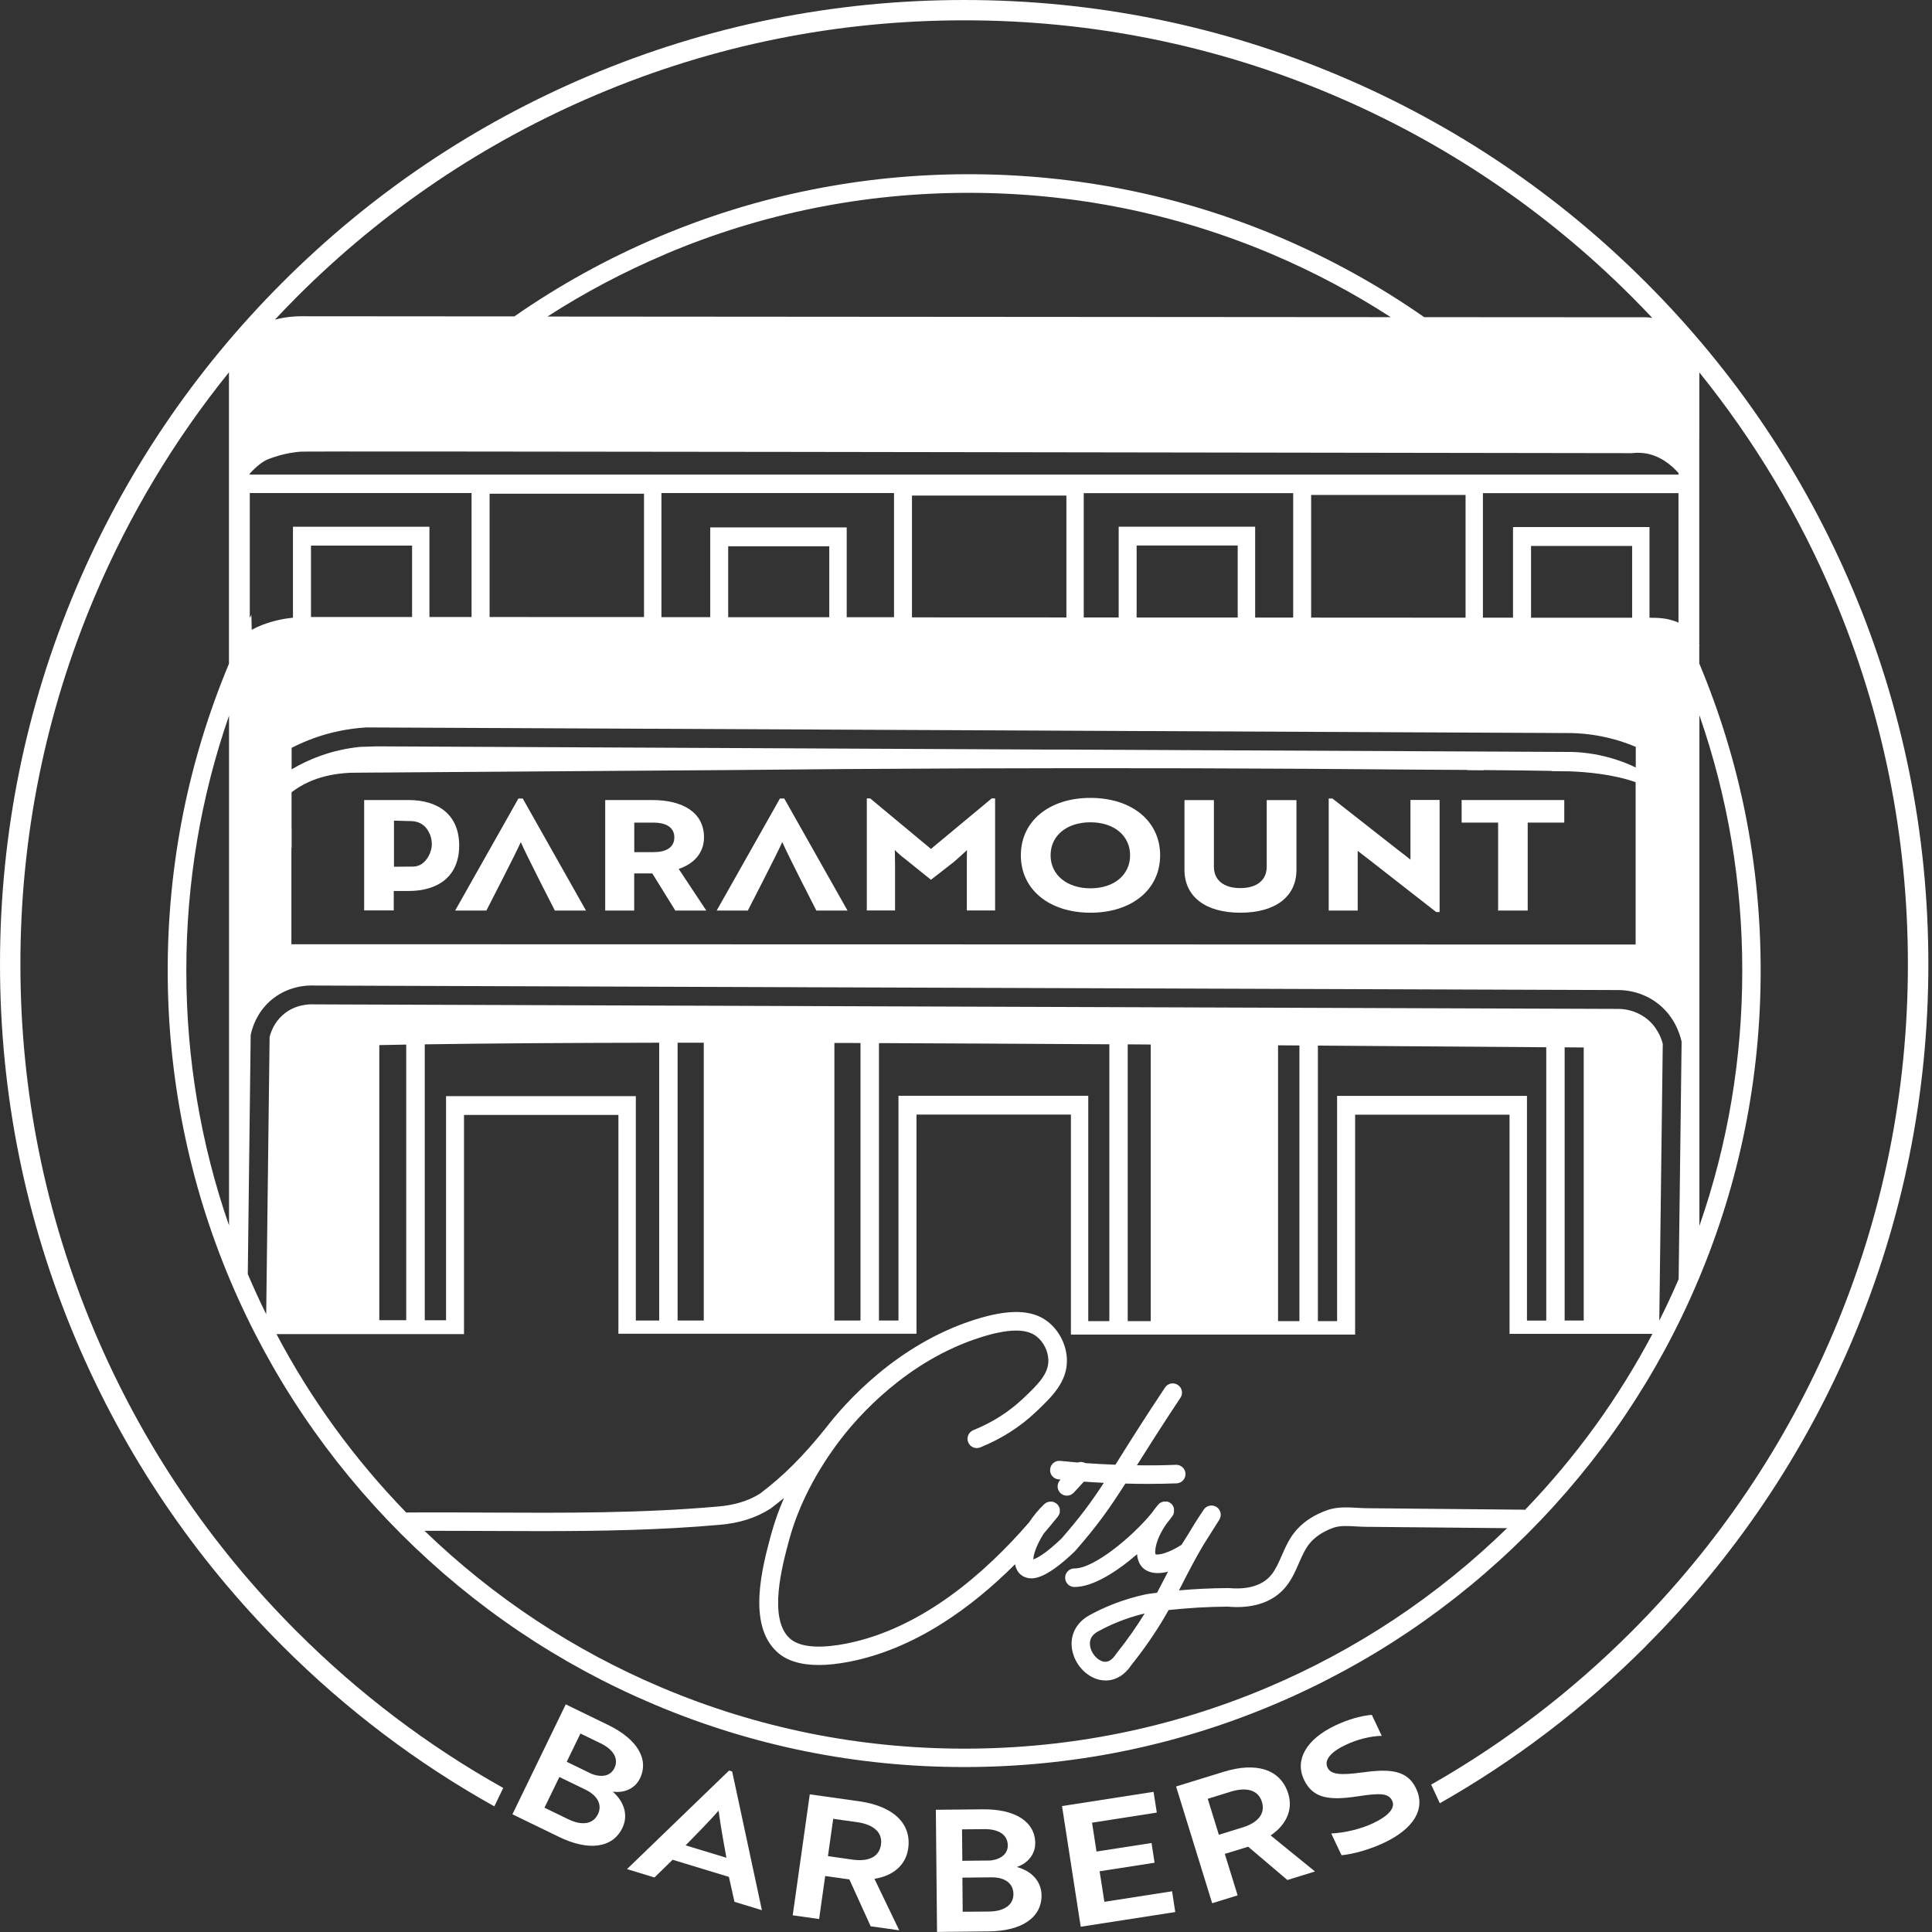 <svg width="110" height="110" viewBox="0 0 110 110" fill="none" xmlns="http://www.w3.org/2000/svg">
<rect x="0" y="0" width="110" height="110" fill="#333333" stroke="none"/>
<g clip-path="url(#clip0_2_102562)">
<path d="M22.419 50.885V50.729H23.26C24.983 50.729 26.144 49.867 26.144 48.14C26.144 46.413 24.983 45.551 23.26 45.551H20.734V49.947V51.835H22.419V50.876V50.885ZM22.428 46.725C22.774 46.734 23.116 46.742 23.462 46.751C23.572 46.755 23.83 46.785 24.079 46.966C24.29 47.122 24.383 47.312 24.442 47.431C24.594 47.743 24.586 48.026 24.586 48.115C24.586 48.157 24.556 48.63 24.218 49.006C24.155 49.073 24.062 49.175 23.906 49.251C23.762 49.318 23.631 49.335 23.547 49.339C23.175 49.339 22.804 49.343 22.432 49.348C22.432 48.474 22.432 47.604 22.432 46.73L22.428 46.725Z" fill="white"/>
<path d="M27.693 51.843C27.693 51.843 29.369 48.592 29.652 47.946C29.922 48.592 31.59 51.843 31.59 51.843H33.364L29.762 45.463H29.517L25.915 51.843H27.689H27.693Z" fill="white"/>
<path d="M36.109 49.728H37.139L38.449 51.843H40.214L38.643 49.474C39.517 49.179 40.083 48.558 40.083 47.675C40.083 46.278 38.905 45.551 37.131 45.551H34.458V51.843H36.109V49.728ZM36.109 46.835H37.194C37.895 46.835 38.394 47.089 38.394 47.675C38.394 48.263 37.904 48.516 37.224 48.516H36.113V46.839L36.109 46.835Z" fill="white"/>
<path d="M44.542 47.946C44.812 48.592 46.48 51.843 46.48 51.843H48.254L44.652 45.463H44.407L40.805 51.843H42.578C42.578 51.843 44.255 48.592 44.538 47.946H44.542Z" fill="white"/>
<path d="M50.956 49.132C50.956 48.879 50.956 48.617 50.948 48.398C51.121 48.571 51.349 48.773 51.552 48.921L53.004 50.091L54.305 49.078C54.55 48.866 54.854 48.596 55.057 48.398C55.048 48.617 55.048 48.879 55.048 49.132V51.839H56.657V45.459H56.463L53.004 48.334L49.546 45.459H49.352V51.839H50.961V49.132H50.956Z" fill="white"/>
<path d="M62.088 51.966C64.44 51.966 66.053 50.648 66.053 48.697C66.053 46.746 64.436 45.429 62.088 45.429C59.74 45.429 58.123 46.746 58.123 48.697C58.123 50.648 59.74 51.966 62.088 51.966ZM62.088 46.818C63.427 46.818 64.343 47.578 64.343 48.697C64.343 49.816 63.427 50.577 62.088 50.577C60.75 50.577 59.816 49.816 59.816 48.697C59.816 47.578 60.733 46.818 62.088 46.818Z" fill="white"/>
<path d="M70.618 51.966C72.62 51.966 73.815 51.05 73.815 49.521V45.556H72.122V49.348C72.122 50.108 71.564 50.564 70.618 50.564C69.672 50.564 69.115 50.108 69.115 49.348V45.556H67.439V49.521C67.439 51.05 68.633 51.966 70.618 51.966Z" fill="white"/>
<path d="M77.302 48.444C77.416 48.541 77.712 48.757 78.012 48.993L81.77 51.928H81.965V45.547H80.305V48.947C80.182 48.841 79.895 48.613 79.604 48.398L75.862 45.463H75.651V51.843H77.302V48.444Z" fill="white"/>
<path d="M85.296 51.843H86.981V46.835H89.063V45.551H83.219V46.835H85.296V51.843Z" fill="white"/>
<path d="M93.713 93.713C98.755 88.671 102.711 82.801 105.477 76.264C108.34 69.495 109.793 62.308 109.793 54.897C109.793 47.486 108.34 40.298 105.477 33.529C102.711 26.992 98.755 21.122 93.713 16.081C88.671 11.038 82.801 7.082 76.264 4.316C69.495 1.453 62.308 0 54.897 0C47.486 0 40.294 1.453 33.529 4.316C26.992 7.082 21.122 11.038 16.081 16.081C11.038 21.122 7.082 26.992 4.316 33.529C1.453 40.298 0 47.486 0 54.897C0 62.308 1.453 69.495 4.316 76.264C7.082 82.801 11.038 88.671 16.081 93.713C19.695 97.327 23.736 100.385 28.145 102.847L28.652 101.799C24.361 99.397 20.422 96.415 16.9 92.893C11.963 87.957 8.091 82.21 5.384 75.812C2.58 69.186 1.161 62.151 1.161 54.897C1.161 47.642 2.58 40.607 5.384 33.981C7.339 29.361 9.902 25.079 13.036 21.198V37.79C10.722 43.33 9.548 49.204 9.548 55.26C9.548 61.315 10.747 67.32 13.112 72.911C15.396 78.312 18.665 83.16 22.828 87.328C26.992 91.491 31.844 94.764 37.245 97.044C42.836 99.409 48.778 100.608 54.897 100.608C61.015 100.608 66.957 99.409 72.548 97.044C77.949 94.76 82.797 91.491 86.965 87.328C91.128 83.164 94.401 78.312 96.681 72.911C99.046 67.32 100.245 61.379 100.245 55.26C100.245 49.141 99.067 43.313 96.749 37.773V36.81C96.749 36.776 96.753 36.743 96.757 36.709C96.757 36.705 96.753 36.696 96.749 36.692V25.096C96.749 24.94 96.753 24.775 96.753 24.585C96.753 23.749 96.753 22.601 96.753 21.203C99.886 25.084 102.45 29.365 104.405 33.985C107.209 40.611 108.628 47.646 108.628 54.901C108.628 62.156 107.209 69.191 104.405 75.816C101.698 82.214 97.821 87.961 92.889 92.898C89.494 96.293 85.715 99.185 81.602 101.542L81.483 101.605C81.648 101.96 81.813 102.314 81.977 102.669C86.259 100.241 90.187 97.247 93.713 93.721V93.713ZM37.908 14.459C43.368 12.149 49.17 10.979 55.15 10.979C61.129 10.979 66.931 12.149 72.392 14.459C74.765 15.464 77.032 16.667 79.182 18.057L31.169 18.023C33.301 16.646 35.552 15.46 37.908 14.463V14.459ZM92.931 25.801C93.088 25.78 93.324 25.768 93.603 25.801C94.49 25.915 95.148 26.46 95.571 26.937V27.022H14.218V26.967C14.59 26.561 14.944 26.283 15.223 26.165C15.333 26.118 15.764 25.953 16.237 25.848C16.406 25.81 16.587 25.776 16.79 25.751C16.79 25.751 16.971 25.725 17.157 25.713C17.592 25.683 66.1 25.759 92.927 25.801H92.931ZM89.494 41.738C90.457 41.764 91.398 41.924 92.306 42.215C92.585 42.304 92.864 42.41 93.134 42.524V43.698C92.763 43.516 92.374 43.364 91.977 43.237C91.171 42.98 90.33 42.836 89.477 42.811H89.169L60.378 42.676H59.423L21.456 42.494L20.502 42.524C19.725 42.604 18.96 42.773 18.226 43.039C17.66 43.242 17.119 43.499 16.604 43.803V42.579C17.009 42.372 17.432 42.186 17.863 42.03C18.825 41.683 19.834 41.477 20.857 41.417H20.873H20.89L89.498 41.738H89.494ZM27.875 35.13V28.111H36.667V35.134C33.736 35.134 30.805 35.134 27.875 35.13ZM40.438 30.028V35.138C39.513 35.138 38.584 35.138 37.659 35.138V28.073H50.902V35.142C50.002 35.142 49.107 35.142 48.208 35.142V30.028H40.438ZM47.215 31.101V35.142C45.298 35.142 43.377 35.142 41.46 35.142V31.101H47.215ZM51.924 35.147V28.217H60.716V35.155C57.785 35.155 54.854 35.155 51.924 35.151V35.147ZM63.693 29.982V35.155C63.03 35.155 62.367 35.155 61.704 35.155V28.078H73.629V35.163C72.907 35.163 72.185 35.163 71.463 35.163V29.986H63.693V29.982ZM70.47 31.055V35.159C68.553 35.159 66.632 35.159 64.715 35.159V31.059H70.47V31.055ZM74.651 35.163V28.179H83.443V35.168C80.512 35.168 77.582 35.168 74.651 35.163ZM16.6 47.219V45.108C16.6 45.108 16.613 45.095 16.621 45.091C17.829 44.175 19.273 43.976 20.455 43.993C20.472 43.993 20.485 43.993 20.502 43.993C20.819 43.993 21.139 43.989 21.456 43.985C21.532 43.985 21.608 43.985 21.684 43.985C28.272 43.938 34.864 43.892 41.451 43.845C50.311 43.752 59.166 43.723 68.025 43.744C72.252 43.757 76.484 43.782 80.711 43.82C81.728 43.824 82.67 43.829 83.527 43.837V43.85C83.844 43.85 84.165 43.858 84.482 43.858V43.845C86.15 43.858 87.446 43.875 88.345 43.892V43.905C88.662 43.905 88.983 43.913 89.3 43.917C89.321 43.917 89.346 43.917 89.367 43.917C90.394 43.955 91.871 44.09 93.126 44.534V53.778C93.092 53.778 93.058 53.778 93.02 53.778C67.544 53.773 42.068 53.765 16.591 53.761V48.275H16.604C16.604 47.92 16.604 47.566 16.604 47.215H16.587L16.6 47.219ZM17.947 56.113L92.213 56.37C92.746 56.383 93.518 56.514 94.274 57.05C95.305 57.785 95.634 58.836 95.731 59.255L95.744 59.318L95.575 72.831C95.229 73.629 94.861 74.419 94.473 75.191L94.671 59.432C94.587 59.102 94.338 58.41 93.653 57.924C93.092 57.527 92.505 57.451 92.201 57.443L17.917 57.185H17.901C17.651 57.168 16.786 57.168 16.085 57.802C15.612 58.228 15.422 58.748 15.35 59.048L15.156 74.828C14.788 74.077 14.438 73.316 14.108 72.544L14.273 58.925L14.286 58.87C14.379 58.452 14.64 57.658 15.367 57.004C16.342 56.13 17.487 56.087 17.951 56.113H17.947ZM13.04 69.773C11.427 65.124 10.608 60.255 10.608 55.26C10.608 50.264 11.427 45.399 13.04 40.746V69.769V69.773ZM26.418 75.939V63.481H35.21V75.939H52.181V63.46H60.973V75.985H77.155V75.897V63.465H85.947V75.187V75.943H90.862H94.084C92.154 79.6 89.722 82.961 86.825 85.968C86.791 85.96 86.753 85.955 86.715 85.955L77.797 85.871C77.641 85.871 77.476 85.858 77.299 85.85C76.754 85.82 76.137 85.782 75.584 85.976C74.87 86.226 74.284 86.593 73.844 87.079C73.43 87.535 73.202 88.058 72.979 88.565C72.805 88.958 72.645 89.329 72.404 89.638C71.805 90.41 70.749 90.491 69.963 90.419C69.942 90.419 69.921 90.419 69.9 90.419C68.971 90.423 68.042 90.469 67.126 90.55C67.189 90.423 67.257 90.292 67.329 90.153C67.649 89.528 68.021 88.802 68.494 87.999L69.423 86.525C69.575 86.281 69.507 85.96 69.267 85.803C69.026 85.647 68.701 85.71 68.54 85.947C68.19 86.462 67.882 86.96 67.603 87.429L67.269 87.957C66.53 88.434 65.96 88.548 65.791 88.498C65.732 88.341 65.779 87.674 66.408 86.766C66.539 86.606 66.657 86.449 66.758 86.31C66.763 86.302 66.771 86.293 66.775 86.285C66.775 86.276 66.784 86.272 66.788 86.264C66.792 86.255 66.796 86.247 66.801 86.238C66.801 86.23 66.809 86.226 66.809 86.217C66.809 86.209 66.817 86.2 66.817 86.192C66.817 86.183 66.822 86.175 66.826 86.166C66.826 86.158 66.826 86.15 66.83 86.145C66.83 86.137 66.834 86.129 66.839 86.116C66.839 86.107 66.839 86.103 66.839 86.095C66.839 86.086 66.839 86.074 66.843 86.065C66.843 86.057 66.843 86.052 66.843 86.044C66.843 86.036 66.843 86.023 66.843 86.014C66.843 86.006 66.843 86.002 66.843 85.993C66.843 85.985 66.843 85.972 66.843 85.964C66.843 85.955 66.843 85.947 66.843 85.943C66.843 85.934 66.843 85.926 66.843 85.913C66.843 85.905 66.843 85.896 66.839 85.888C66.839 85.879 66.839 85.871 66.834 85.862C66.834 85.854 66.83 85.846 66.826 85.837C66.826 85.829 66.822 85.82 66.817 85.816C66.817 85.808 66.809 85.799 66.809 85.791C66.809 85.782 66.801 85.774 66.801 85.769C66.801 85.761 66.792 85.757 66.788 85.748C66.784 85.74 66.779 85.731 66.775 85.723C66.775 85.719 66.767 85.71 66.763 85.706C66.758 85.698 66.75 85.689 66.746 85.681C66.746 85.677 66.737 85.672 66.733 85.664C66.725 85.656 66.72 85.647 66.712 85.639C66.708 85.634 66.704 85.63 66.699 85.626C66.691 85.618 66.682 85.609 66.674 85.605C66.67 85.601 66.661 85.596 66.657 85.592C66.653 85.588 66.644 85.584 66.64 85.579C66.632 85.575 66.623 85.567 66.615 85.563C66.611 85.563 66.602 85.554 66.598 85.55C66.59 85.546 66.577 85.541 66.568 85.537C66.564 85.537 66.556 85.533 66.552 85.529C66.543 85.529 66.53 85.52 66.522 85.516C66.513 85.516 66.509 85.512 66.501 85.508C66.492 85.508 66.484 85.504 66.475 85.499C66.467 85.499 66.459 85.495 66.45 85.495C66.442 85.495 66.433 85.495 66.425 85.495C66.416 85.495 66.408 85.495 66.4 85.495C66.391 85.495 66.387 85.495 66.378 85.495C66.37 85.495 66.357 85.495 66.349 85.495C66.34 85.495 66.336 85.495 66.328 85.495C66.319 85.495 66.307 85.495 66.298 85.495C66.29 85.495 66.285 85.495 66.277 85.495C66.269 85.495 66.256 85.495 66.248 85.495C66.239 85.495 66.235 85.495 66.226 85.499C66.218 85.499 66.205 85.499 66.197 85.508C66.188 85.508 66.184 85.512 66.176 85.516C66.167 85.516 66.159 85.52 66.146 85.525C66.138 85.525 66.133 85.529 66.129 85.533C66.121 85.533 66.112 85.541 66.1 85.546C66.095 85.546 66.087 85.55 66.083 85.554C66.074 85.558 66.062 85.563 66.053 85.571C66.049 85.571 66.045 85.579 66.04 85.579C66.032 85.588 66.019 85.592 66.011 85.601C66.007 85.601 66.002 85.609 65.998 85.613C65.99 85.622 65.981 85.63 65.973 85.639C65.969 85.643 65.965 85.647 65.96 85.651C65.952 85.66 65.943 85.668 65.935 85.677C65.804 85.833 65.686 85.989 65.576 86.145C64.432 87.535 62.282 89.3 61.188 89.3C61.184 89.3 61.176 89.3 61.172 89.3C60.885 89.3 60.648 89.532 60.644 89.823C60.644 90.115 60.876 90.356 61.167 90.356C61.176 90.356 61.18 90.356 61.188 90.356C62.223 90.356 63.583 89.494 64.74 88.489C64.765 88.818 64.879 89.093 65.09 89.287C65.361 89.532 65.834 89.659 66.501 89.486C66.467 89.549 66.438 89.612 66.404 89.671C66.328 89.819 66.256 89.959 66.188 90.09C66.087 90.284 65.986 90.482 65.876 90.685C65.724 90.706 65.572 90.723 65.42 90.744C65.403 90.744 63.731 91.014 62.008 91.977C61.281 92.382 60.918 93.088 61.032 93.865C61.159 94.722 61.822 95.469 62.607 95.642C62.726 95.668 62.84 95.68 62.954 95.68C63.515 95.68 64.035 95.372 64.415 94.802C65.386 93.582 66.028 92.573 66.535 91.669C67.641 91.55 68.764 91.483 69.892 91.475C70.073 91.491 70.251 91.5 70.424 91.5C71.665 91.5 72.637 91.086 73.253 90.288C73.574 89.878 73.768 89.427 73.958 88.992C74.153 88.544 74.338 88.122 74.638 87.792C74.955 87.446 75.403 87.163 75.939 86.977C76.293 86.855 76.779 86.88 77.248 86.91C77.43 86.918 77.62 86.931 77.797 86.931L85.808 87.007C81.834 90.875 77.244 93.928 72.155 96.082C66.695 98.391 60.893 99.561 54.913 99.561C48.934 99.561 43.132 98.391 37.672 96.082C32.647 93.958 28.107 90.955 24.171 87.159C25.383 87.159 26.595 87.159 27.778 87.167C28.757 87.171 29.741 87.176 30.734 87.176C34.108 87.176 37.549 87.121 40.97 86.817C42.093 86.724 43.035 86.424 43.85 85.905C43.862 85.896 43.871 85.888 43.883 85.883C44.141 85.689 44.39 85.491 44.639 85.288C44.331 85.998 44.078 86.715 43.888 87.425C43.41 89.198 42.524 92.496 44.247 94.059C44.787 94.553 45.581 94.798 46.616 94.798C47.135 94.798 47.718 94.735 48.355 94.612C52.101 93.882 55.323 91.529 57.793 89.063C57.798 89.089 57.802 89.118 57.81 89.144C57.895 89.486 58.123 89.735 58.435 89.823C58.516 89.849 58.608 89.866 58.718 89.866C59.153 89.866 59.871 89.595 61.176 88.345C61.188 88.333 61.197 88.324 61.21 88.312C62.51 86.829 63.194 85.846 64.073 84.469C64.508 84.482 64.938 84.486 65.361 84.486C65.922 84.486 66.471 84.477 66.991 84.456C67.282 84.444 67.51 84.199 67.497 83.907C67.485 83.616 67.24 83.388 66.948 83.4C66.252 83.43 65.5 83.439 64.731 83.426C65.348 82.446 66.117 81.23 67.21 79.583C67.371 79.338 67.307 79.013 67.062 78.853C66.817 78.692 66.492 78.755 66.332 79C65.204 80.694 64.423 81.935 63.798 82.932C63.697 83.092 63.6 83.249 63.507 83.396C62.928 83.375 62.354 83.341 61.797 83.303C61.661 83.227 61.505 83.219 61.362 83.27C61.024 83.24 60.69 83.21 60.373 83.177C60.082 83.143 59.82 83.354 59.791 83.645C59.757 83.937 59.968 84.199 60.26 84.228C60.302 84.232 60.344 84.237 60.386 84.241L60.357 84.27C60.158 84.486 60.171 84.819 60.386 85.018C60.487 85.111 60.614 85.157 60.745 85.157C60.889 85.157 61.028 85.098 61.134 84.988L61.712 84.359C62.084 84.384 62.464 84.41 62.848 84.427C62.147 85.499 61.505 86.378 60.433 87.602C59.512 88.481 59.031 88.721 58.832 88.785C58.836 88.506 59.031 87.923 59.432 87.307C59.711 86.981 59.977 86.66 60.23 86.348C60.23 86.348 60.234 86.34 60.238 86.335C60.243 86.327 60.251 86.319 60.255 86.31C60.26 86.302 60.264 86.297 60.268 86.289C60.272 86.281 60.276 86.272 60.281 86.264C60.281 86.255 60.289 86.251 60.293 86.243C60.293 86.234 60.302 86.226 60.306 86.217C60.306 86.209 60.314 86.2 60.314 86.192C60.314 86.183 60.319 86.175 60.323 86.171C60.323 86.162 60.327 86.154 60.331 86.145C60.331 86.137 60.331 86.133 60.336 86.124C60.336 86.116 60.336 86.107 60.34 86.095C60.34 86.086 60.34 86.082 60.34 86.074C60.34 86.065 60.34 86.057 60.34 86.044C60.34 86.036 60.34 86.027 60.34 86.019C60.34 86.01 60.34 86.002 60.34 85.993C60.34 85.985 60.34 85.976 60.34 85.968C60.34 85.96 60.34 85.951 60.34 85.943C60.34 85.934 60.34 85.926 60.34 85.917C60.34 85.909 60.34 85.9 60.336 85.896C60.336 85.888 60.331 85.879 60.327 85.871C60.327 85.862 60.323 85.854 60.319 85.85C60.319 85.841 60.314 85.833 60.31 85.824C60.31 85.816 60.302 85.808 60.302 85.803C60.302 85.795 60.293 85.786 60.289 85.782C60.289 85.774 60.281 85.765 60.276 85.757C60.276 85.748 60.268 85.744 60.264 85.736C60.26 85.727 60.251 85.719 60.247 85.71C60.243 85.706 60.238 85.698 60.234 85.694C60.226 85.685 60.221 85.677 60.213 85.668C60.213 85.668 60.205 85.66 60.205 85.656C60.205 85.656 60.205 85.656 60.2 85.651C60.192 85.643 60.188 85.639 60.179 85.63C60.171 85.626 60.167 85.618 60.158 85.613C60.158 85.613 60.158 85.613 60.154 85.609C60.15 85.609 60.145 85.605 60.141 85.601C60.133 85.596 60.124 85.588 60.116 85.584C60.108 85.579 60.103 85.575 60.095 85.571C60.086 85.567 60.078 85.563 60.069 85.558C60.061 85.558 60.053 85.55 60.048 85.546C60.04 85.546 60.032 85.537 60.023 85.533C60.015 85.533 60.006 85.525 59.998 85.525C59.989 85.525 59.981 85.52 59.977 85.516C59.968 85.516 59.96 85.512 59.951 85.508C59.943 85.508 59.934 85.508 59.93 85.504C59.922 85.504 59.913 85.504 59.905 85.499C59.896 85.499 59.888 85.499 59.88 85.499C59.871 85.499 59.863 85.499 59.854 85.499C59.846 85.499 59.837 85.499 59.829 85.499C59.82 85.499 59.812 85.499 59.803 85.499C59.795 85.499 59.787 85.499 59.778 85.499C59.77 85.499 59.765 85.499 59.757 85.499C59.749 85.499 59.736 85.499 59.727 85.504C59.719 85.504 59.715 85.504 59.706 85.508C59.698 85.508 59.685 85.512 59.677 85.516C59.668 85.516 59.664 85.52 59.656 85.525C59.647 85.525 59.639 85.533 59.626 85.533C59.618 85.533 59.613 85.537 59.605 85.541C59.596 85.541 59.588 85.55 59.58 85.554C59.571 85.554 59.563 85.563 59.559 85.567C59.55 85.567 59.546 85.575 59.537 85.579C59.529 85.584 59.52 85.592 59.512 85.596C59.508 85.601 59.499 85.605 59.495 85.609C59.487 85.618 59.478 85.622 59.47 85.63C59.47 85.63 59.461 85.639 59.457 85.639C59.457 85.639 59.449 85.647 59.444 85.651C59.124 85.96 58.832 86.31 58.592 86.677C56.108 89.545 52.489 92.737 48.17 93.582C47.093 93.793 45.661 93.911 44.969 93.286C43.723 92.159 44.534 89.152 44.922 87.708C45.446 85.757 46.468 83.76 47.883 81.922C48.875 80.63 51.636 77.484 55.796 76.154C57.367 75.652 58.414 75.626 59.001 76.078C59.407 76.386 59.677 76.918 59.689 77.43C59.715 78.236 59.065 78.853 58.245 79.63C57.443 80.39 56.493 80.993 55.416 81.428C55.146 81.538 55.015 81.847 55.125 82.117C55.234 82.387 55.543 82.518 55.813 82.408C57.012 81.922 58.076 81.247 58.971 80.398C59.863 79.553 60.787 78.679 60.745 77.396C60.72 76.568 60.297 75.74 59.643 75.238C58.748 74.549 57.422 74.524 55.471 75.145C51.033 76.564 48.106 79.896 47.046 81.268C45.758 82.881 44.593 84.047 43.28 85.035C42.617 85.453 41.835 85.694 40.889 85.774C36.51 86.162 32.081 86.141 27.794 86.12C26.27 86.112 24.691 86.103 23.128 86.116C20.177 83.075 17.702 79.672 15.743 75.96H26.443L26.418 75.939ZM21.596 75.17V59.504C22.094 59.495 22.605 59.483 23.128 59.474V75.166H21.596V75.17ZM25.396 62.409V75.17H24.184V59.461C27.963 59.402 32.355 59.377 37.532 59.368V75.183H36.202V62.409H25.396ZM38.58 75.183V59.368C39.069 59.368 39.568 59.368 40.07 59.368V75.183H38.58ZM47.507 75.183V59.381C47.996 59.381 48.49 59.381 48.993 59.385V75.183H47.507ZM51.155 62.388V75.183H50.044V59.39C54.048 59.407 58.406 59.428 63.161 59.457V75.221H61.961V62.388H51.155ZM64.208 75.221V59.461C64.643 59.461 65.078 59.466 65.517 59.47V75.221H64.208ZM72.767 75.221V59.516C73.169 59.516 73.574 59.52 73.984 59.525V75.221H72.767ZM76.129 62.392V75.221H75.035V59.533C79.119 59.563 83.443 59.592 88.037 59.626V75.187H86.939V62.396H76.133L76.129 62.392ZM89.084 75.183V59.63C89.443 59.63 89.806 59.635 90.17 59.639V75.183H89.084ZM65.175 91.859C64.757 92.543 64.242 93.295 63.557 94.156C63.549 94.169 63.536 94.181 63.528 94.194C63.313 94.523 63.072 94.659 62.819 94.604C62.464 94.523 62.122 94.122 62.063 93.704C62.012 93.358 62.16 93.083 62.506 92.893C63.579 92.294 64.634 91.99 65.175 91.863V91.859ZM96.757 69.79V40.725C98.375 45.383 99.198 50.256 99.198 55.26C99.198 60.264 98.379 65.137 96.757 69.795V69.79ZM94.046 35.172C94.004 35.172 93.957 35.172 93.915 35.172V30.007H86.145V35.168C85.575 35.168 85.005 35.168 84.431 35.168V28.078H95.566V35.45C94.916 35.155 94.24 35.176 94.042 35.176L94.046 35.172ZM92.927 31.08V35.172C91.01 35.172 89.089 35.172 87.171 35.172V31.084H92.927V31.08ZM17.706 35.125V31.063H23.462V35.13H17.706V35.125ZM26.853 35.13C26.05 35.13 25.252 35.13 24.45 35.13V29.99H16.68V35.168C16.186 35.218 15.561 35.337 14.919 35.586C14.7 35.67 14.505 35.763 14.332 35.856C14.332 35.674 14.324 35.489 14.32 35.311L14.311 35.003L14.222 35.184V28.073H26.849V35.13H26.853ZM93.746 18.065L81.086 18.057C78.502 16.254 75.736 14.725 72.81 13.483C67.219 11.119 61.277 9.919 55.158 9.919C49.039 9.919 43.098 11.119 37.507 13.483C34.602 14.712 31.853 16.228 29.285 18.015L17.102 18.006C16.794 18.006 16.266 18.04 15.65 18.2C16.064 17.761 16.482 17.326 16.912 16.895C21.849 11.959 27.596 8.087 33.994 5.38C40.619 2.576 47.654 1.157 54.909 1.157C62.164 1.157 69.199 2.58 75.825 5.38C82.222 8.087 87.97 11.959 92.906 16.895C93.303 17.292 93.692 17.694 94.072 18.099C93.941 18.078 93.831 18.069 93.751 18.065H93.746Z" fill="white"/>
<path d="M34.889 102.01C35.586 102.103 36.169 101.804 36.435 101.259C36.967 100.165 36.287 99.016 34.611 98.206L32.212 97.04L29.176 103.298L31.819 104.582C33.521 105.41 34.881 105.22 35.434 104.08C35.772 103.383 35.569 102.61 34.889 102.01ZM34.036 103.303C33.766 103.86 33.137 103.961 32.347 103.577L31 102.923L31.849 101.174L33.335 101.896C34.041 102.239 34.298 102.771 34.041 103.303H34.036ZM33.719 101.014L32.267 100.309L33.048 98.7L34.197 99.257C34.944 99.62 35.236 100.148 34.982 100.668C34.775 101.094 34.306 101.221 33.719 101.01V101.014Z" fill="white"/>
<path d="M41.51 100.807L35.699 106.419L37.262 106.896L38.296 105.887L41.501 106.862L41.818 108.281L43.38 108.758L41.687 100.862L41.51 100.807ZM39.039 105.064C39.631 104.455 40.327 103.759 40.914 103.091C41.028 103.974 41.21 104.937 41.358 105.773L39.039 105.068V105.064Z" fill="white"/>
<path d="M48.926 102.559L46.105 102.162L45.134 109.05L46.637 109.261L46.983 106.812L48.36 107.006L49.572 109.675L51.198 109.903L49.787 106.972C50.835 106.808 51.574 106.208 51.709 105.245C51.916 103.792 50.809 102.825 48.926 102.559ZM50.159 105.026C50.058 105.743 49.424 106.005 48.537 105.879L47.14 105.68L47.439 103.556L48.799 103.746C49.707 103.873 50.26 104.312 50.159 105.021V105.026Z" fill="white"/>
<path d="M57.89 106.301C58.553 106.073 58.946 105.545 58.942 104.937C58.929 103.721 57.81 102.994 55.948 103.015L53.283 103.041L53.351 109.996L56.286 109.966C58.177 109.949 59.313 109.172 59.301 107.91C59.292 107.137 58.764 106.533 57.895 106.301H57.89ZM54.77 104.156L56.045 104.143C56.877 104.135 57.371 104.477 57.379 105.059C57.384 105.532 57.02 105.853 56.404 105.929L54.791 105.946L54.774 104.16L54.77 104.156ZM56.311 108.835L54.812 108.847L54.795 106.905L56.446 106.888C57.227 106.879 57.696 107.242 57.7 107.834C57.705 108.45 57.189 108.826 56.311 108.835Z" fill="white"/>
<path d="M62.878 108.281L62.608 106.542L65.737 106.056L65.564 104.933L62.43 105.418L62.177 103.776L65.864 103.201L65.678 102.019L60.467 102.83L61.531 109.7L66.915 108.864L66.733 107.682L62.878 108.281Z" fill="white"/>
<path d="M73.346 102.12C72.911 100.718 71.505 100.313 69.685 100.875L66.961 101.715L69.017 108.362L70.466 107.914L69.735 105.553L71.066 105.144L73.299 107.04L74.87 106.554L72.345 104.502C73.223 103.907 73.637 103.049 73.346 102.12ZM70.745 104.046L69.397 104.464L68.764 102.416L70.073 102.01C70.951 101.74 71.636 101.901 71.847 102.585C72.062 103.277 71.602 103.784 70.74 104.05L70.745 104.046Z" fill="white"/>
<path d="M77.573 100.913C76.297 101.09 75.769 101.031 75.584 100.638C75.377 100.203 75.778 99.743 76.618 99.346C77.298 99.021 78.058 98.843 78.671 98.831L78.105 97.636C77.497 97.686 76.715 97.91 76.027 98.24C74.376 99.021 73.704 100.199 74.245 101.331C74.743 102.378 75.647 102.526 77.264 102.281C78.59 102.078 79.059 102.091 79.266 102.53C79.456 102.931 79.063 103.387 78.198 103.797C77.501 104.13 76.601 104.35 75.795 104.392L76.382 105.629C77.079 105.566 78.024 105.287 78.81 104.916C80.512 104.109 81.175 102.982 80.626 101.829C80.132 100.79 79.152 100.689 77.573 100.917V100.913Z" fill="white"/>
</g>
<defs>
<clipPath id="clip0_2_102562">
<rect width="109.793" height="110" fill="white"/>
</clipPath>
</defs>
</svg>
